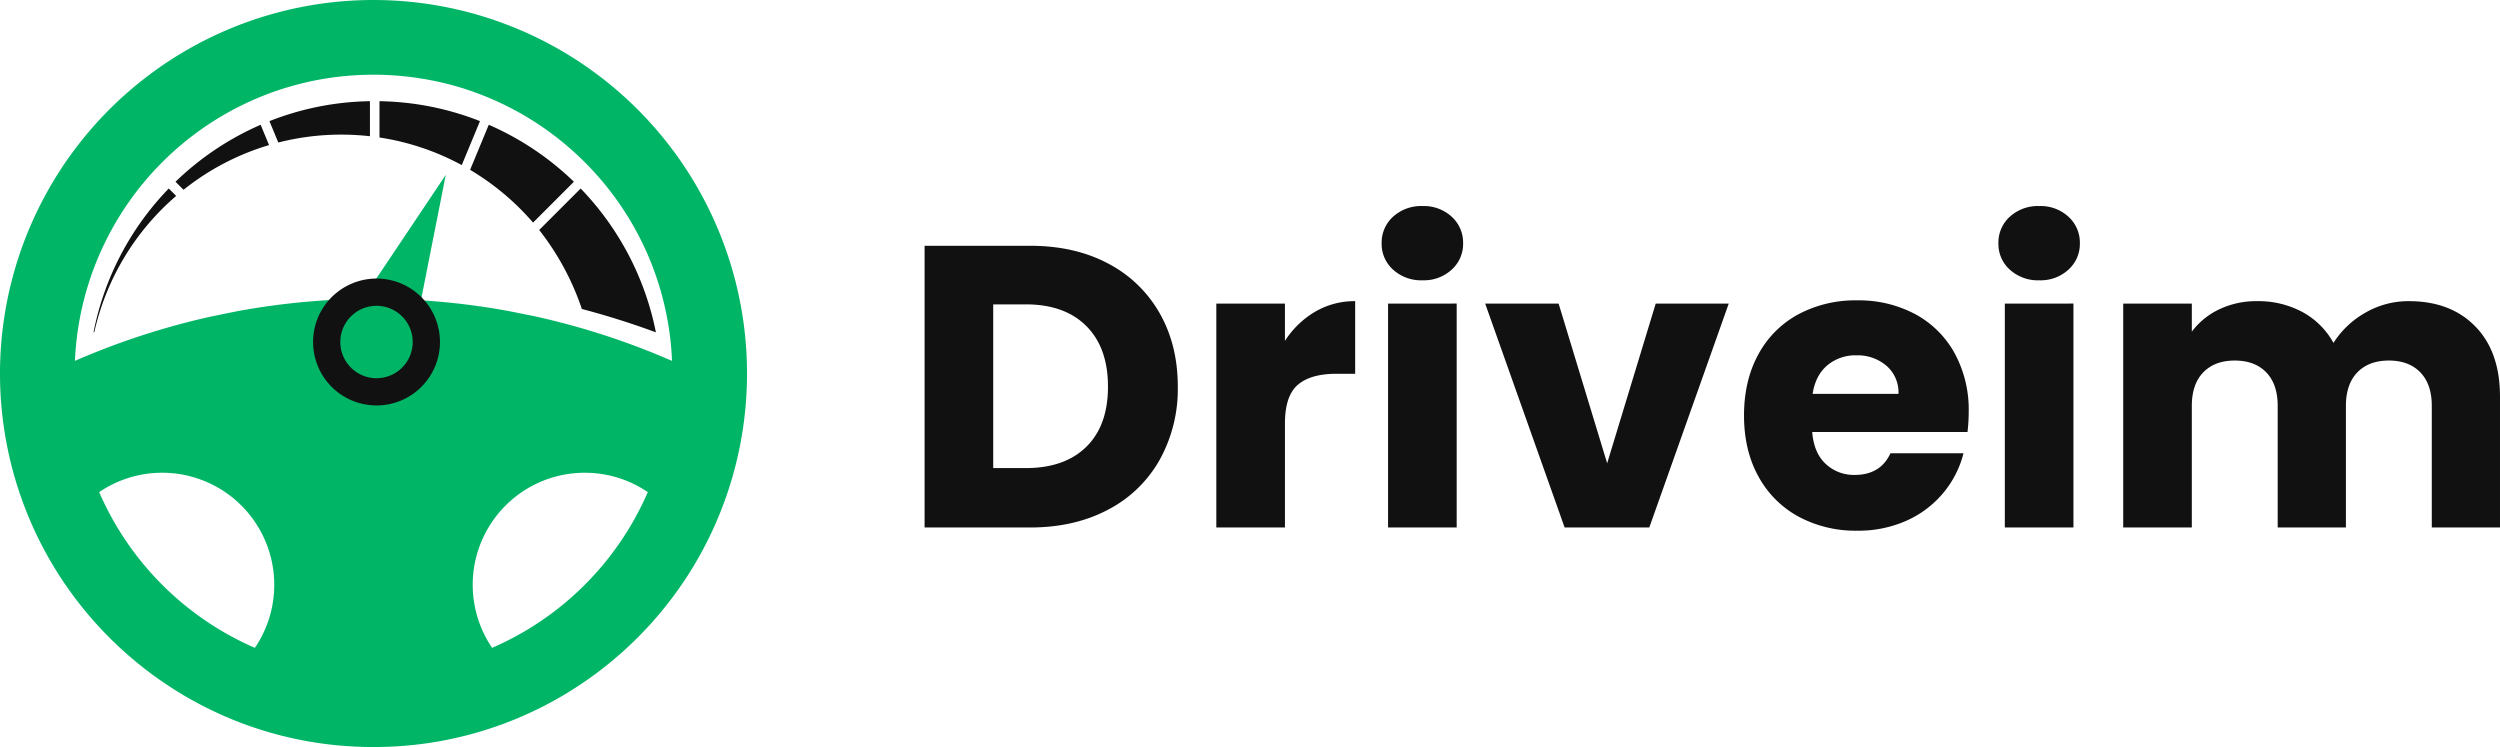 <svg xmlns="http://www.w3.org/2000/svg" id="Group_24653" data-name="Group 24653" width="905.796" height="270.668" viewBox="0 0 905.796 270.668"><path id="Path_30334" data-name="Path 30334" d="M486.156,236.318A135.349,135.349,0,0,0,373.889,447.243l.008.01c.483.709.967,1.417,1.47,2.114q2.712,3.891,5.726,7.573c.448.564.914,1.116,1.377,1.67.861,1.039,1.757,2.06,2.653,3.071.552.618,1.1,1.225,1.672,1.836.242.269.484.536.734.8.483.511.967,1.019,1.468,1.522.259.286.536.554.8.832.95.974,1.934,1.933,2.929,2.873.408.4.831.806,1.261,1.2q4.485,4.18,9.328,7.932c.519.405,1.045.806,1.565,1.2.947.717,1.916,1.423,2.893,2.112q2.088,1.491,4.25,2.9c.447.3.914.6,1.377.893q.726.469,1.478.942c1,.617,2.012,1.229,3.016,1.817q3.046,1.784,6.193,3.408c.634.332,1.269.655,1.916.969.411.206.841.411,1.254.617.784.386,1.584.761,2.388,1.119a1.261,1.261,0,0,0,.187.1c.782.36,1.558.707,2.347,1.047l.054.026c.466.188.911.4,1.377.582q1.236.525,2.47,1.022c.234.09.466.188.7.277.975.377,1.941.742,2.916,1.1.449.159.867.32,1.307.473.887.313,1.765.608,2.639.894.45.144.878.285,1.326.43.875.287,1.773.562,2.649.823.429.124.839.251,1.27.367.574.169,1.138.323,1.711.474,1.048.287,2.095.565,3.151.816.356.089.715.176,1.065.258.957.232,1.924.447,2.891.653.409.089.8.171,1.209.252.579.125,1.136.231,1.7.34.73.135,1.443.267,2.168.392s1.45.243,2.166.358c1.878.306,3.779.556,5.666.772.412.051.813.1,1.227.132,1.1.115,2.2.224,3.3.3.485.047.986.081,1.472.108.856.072,1.716.115,2.574.16.4.027.788.045,1.173.054.957.043,1.926.072,2.891.091.377.01.771.016,1.154.016.574.017,1.155.017,1.747.017.573,0,1.163,0,1.727-.017.383,0,.778-.006,1.171-.016.959-.019,1.924-.047,2.873-.091.4-.009.8-.027,1.183-.054.87-.045,1.71-.088,2.569-.16.491-.027.992-.06,1.486-.108,1.091-.081,2.2-.189,3.3-.3.4-.035.808-.081,1.216-.132,1.9-.215,3.786-.466,5.668-.772.722-.116,1.448-.233,2.163-.358s1.45-.257,2.159-.392c.563-.109,1.127-.215,1.711-.34.392-.081.8-.163,1.2-.252.965-.206,1.94-.421,2.9-.653.348-.082.7-.169,1.055-.258,1.057-.252,2.1-.529,3.15-.816.572-.151,1.155-.3,1.709-.474.438-.116.849-.244,1.27-.367.885-.262,1.782-.536,2.668-.823.44-.146.876-.287,1.307-.43.893-.287,1.763-.582,2.647-.894.44-.153.862-.314,1.308-.473.967-.36,1.942-.725,2.909-1.1.375-.151.771-.3,1.146-.456.745-.295,1.47-.6,2.213-.914.464-.2.922-.393,1.376-.592.189-.079.367-.161.536-.24.843-.367,1.665-.745,2.48-1.128a1.035,1.035,0,0,0,.109-.043c.866-.412,1.735-.833,2.615-1.254.041-.017.078-.037.114-.054.466-.232.923-.466,1.381-.7.757-.385,1.528-.788,2.273-1.2.15-.063.278-.136.411-.206.769-.422,1.55-.849,2.317-1.28.583-.334,1.173-.664,1.746-.994q1.52-.884,3.008-1.808c.707-.448,1.423-.9,2.12-1.35.734-.468,1.458-.939,2.168-1.422.544-.369,1.1-.735,1.627-1.112.349-.232.68-.466,1.019-.705.537-.377,1.066-.763,1.594-1.155.627-.447,1.229-.9,1.843-1.36q4.042-3.046,7.839-6.391c.594-.51,1.166-1.03,1.74-1.558.876-.794,1.736-1.6,2.6-2.424s1.7-1.648,2.534-2.489c.6-.61,1.2-1.227,1.79-1.853.328-.33.635-.662.957-1,.439-.474.866-.947,1.315-1.431.554-.6,1.085-1.209,1.611-1.818.575-.636,1.117-1.281,1.672-1.933.494-.592,1-1.181,1.468-1.781.546-.672,1.093-1.342,1.624-2.022.213-.261.409-.518.6-.788.565-.713,1.121-1.443,1.645-2.175.574-.759,1.12-1.529,1.677-2.3.579-.824,1.163-1.664,1.736-2.508a.01.01,0,0,0,.01-.01A135.35,135.35,0,0,0,486.156,236.318ZM443.168,471.045a108.679,108.679,0,0,1-56.408-56.416,40.387,40.387,0,0,1,21.408-7c.484-.018.952-.027,1.433-.027a40.612,40.612,0,0,1,33.566,63.443Zm85.96,0a40.614,40.614,0,0,1,26.788-62.878,41.172,41.172,0,0,1,6.777-.565c.384,0,.786.009,1.163.019a40.419,40.419,0,0,1,21.678,7.008A108.654,108.654,0,0,1,529.128,471.045Zm46.31-111.381q-10.889-3.8-22.154-6.678-4.46-1.14-8.951-2.129l-8.948-1.79Q524.224,347,512.8,345.881q-13.153-1.289-26.645-1.3a272.258,272.258,0,0,0-49.238,4.464l-8.95,1.826c-3.017.646-5.986,1.352-8.949,2.112q-11.412,2.916-22.431,6.776-9.478,3.32-18.61,7.313a108.41,108.41,0,0,1,58.959-91.868q4.363-2.241,8.932-4.064c2.926-1.188,5.9-2.238,8.952-3.14a105.934,105.934,0,0,1,15.295-3.428,109.237,109.237,0,0,1,47.368,3.41q4.552,1.381,8.94,3.148h.009q4.579,1.828,8.94,4.074a107.9,107.9,0,0,1,26.853,19.433h.008a107.846,107.846,0,0,1,32.077,72.435Q585.035,363.035,575.438,359.664Z" transform="translate(-350.824 -236.318)" fill="#01b567" fill-rule="evenodd"></path><g id="Group_24645" data-name="Group 24645" transform="translate(33.883 36.665)"><path id="Path_30321" data-name="Path 30321" d="M411.758,303.961A103.555,103.555,0,0,0,384.5,356.068c.1-.034.19-.069.289-.1a91.666,91.666,0,0,1,29.653-49.323Z" transform="translate(-384.496 -272.325)" fill="#111" fill-rule="evenodd"></path><path id="Path_30322" data-name="Path 30322" d="M416.928,304.563a91.513,91.513,0,0,1,30.986-16.2l-3.048-7.353a104.03,104.03,0,0,0-30.847,20.643Z" transform="translate(-384.313 -272.467)" fill="#111" fill-rule="evenodd"></path><path id="Path_30323" data-name="Path 30323" d="M451.053,287.492a91.8,91.8,0,0,1,22.81-2.862,93.266,93.266,0,0,1,10.392.579V272.519a103.406,103.406,0,0,0-36.411,7.223Z" transform="translate(-384.104 -272.519)" fill="#111" fill-rule="evenodd"></path><path id="Path_30324" data-name="Path 30324" d="M487.471,272.519V285.67a91.128,91.128,0,0,1,29.81,10l6.6-15.932A103.408,103.408,0,0,0,487.471,272.519Z" transform="translate(-383.859 -272.519)" fill="#111" fill-rule="evenodd"></path><path id="Path_30325" data-name="Path 30325" d="M526.865,281.01,520.1,297.339a92.176,92.176,0,0,1,22.808,19.119l14.8-14.805A104.021,104.021,0,0,0,526.865,281.01Z" transform="translate(-383.657 -272.467)" fill="#111" fill-rule="evenodd"></path><path id="Path_30326" data-name="Path 30326" d="M560.006,303.959l-15.031,15.028a95.737,95.737,0,0,1,15.256,28.007c.067.2.133.41.2.611q13.7,3.609,26.833,8.467A104.152,104.152,0,0,0,560.006,303.959Z" transform="translate(-383.503 -272.324)" fill="#111" fill-rule="evenodd"></path></g><path id="Path_30335" data-name="Path 30335" d="M484.021,340.079l27.494-41.052-9.591,48.468a19.675,19.675,0,0,0-17.9-7.416Z" transform="translate(-349.996 -235.69)" fill="#01b567" fill-rule="evenodd"></path><path id="Path_30336" data-name="Path 30336" d="M495.345,338.134a22.987,22.987,0,1,1-30.034,12.442A22.993,22.993,0,0,1,495.345,338.134Z" transform="translate(-350.127 -235.459)" fill="#111" fill-rule="evenodd"></path><path id="Path_30337" data-name="Path 30337" d="M486.488,346.2a13.114,13.114,0,1,1-13.116,13.114A13.12,13.12,0,0,1,486.488,346.2Z" transform="translate(-350.067 -235.399)" fill="#01b567" fill-rule="evenodd"></path><path id="Path_30350" data-name="Path 30350" d="M40.531-15.243q16.138,0,28.206,6.4A45.7,45.7,0,0,1,87.42,9.109q6.615,11.558,6.615,26.679A52.864,52.864,0,0,1,87.42,62.395,45.461,45.461,0,0,1,68.664,80.423q-12.14,6.4-28.133,6.4H2.294V-15.243ZM38.932,65.3q14.1,0,21.954-7.706t7.851-21.808q0-14.1-7.851-21.954T38.932,5.983H27.156V65.3Zm93.922-46.088a32.8,32.8,0,0,1,10.9-10.541A28.118,28.118,0,0,1,158.3,4.82V31.136h-6.833q-9.3,0-13.957,4t-4.652,14.03V86.82H107.992V5.693h24.862ZM182.723-2.74a15.069,15.069,0,0,1-10.686-3.853,12.485,12.485,0,0,1-4.144-9.523,12.647,12.647,0,0,1,4.144-9.668,15.069,15.069,0,0,1,10.686-3.853,14.87,14.87,0,0,1,10.541,3.853,12.647,12.647,0,0,1,4.144,9.668,12.485,12.485,0,0,1-4.144,9.523A14.87,14.87,0,0,1,182.723-2.74Zm12.358,8.433V86.82H170.219V5.693ZM249.6,63.558,267.194,5.693h26.461L264.868,86.82H234.191L205.4,5.693H232.01Zm131-18.61a63.468,63.468,0,0,1-.436,7.269H323.9q.581,7.56,4.871,11.558a14.88,14.88,0,0,0,10.541,4q9.305,0,12.94-7.851h26.461a36.311,36.311,0,0,1-7.342,14.394,36.76,36.76,0,0,1-13.3,10.032,42.731,42.731,0,0,1-17.883,3.635,43.515,43.515,0,0,1-21.227-5.089,36.194,36.194,0,0,1-14.539-14.539q-5.234-9.45-5.234-22.1t5.161-22.1A35.726,35.726,0,0,1,318.807,9.618,43.822,43.822,0,0,1,340.18,4.53a43.382,43.382,0,0,1,20.936,4.943,35.494,35.494,0,0,1,14.321,14.1A42.807,42.807,0,0,1,380.6,44.948Zm-25.443-6.543a12.783,12.783,0,0,0-4.362-10.177,16.056,16.056,0,0,0-10.9-3.78,15.747,15.747,0,0,0-10.541,3.635q-4.289,3.635-5.307,10.323ZM406.187-2.74A15.069,15.069,0,0,1,395.5-6.593a12.485,12.485,0,0,1-4.144-9.523,12.647,12.647,0,0,1,4.144-9.668,15.069,15.069,0,0,1,10.686-3.853,14.871,14.871,0,0,1,10.541,3.853,12.647,12.647,0,0,1,4.144,9.668,12.485,12.485,0,0,1-4.144,9.523A14.87,14.87,0,0,1,406.187-2.74Zm12.358,8.433V86.82H393.683V5.693ZM540.091,4.82q15.12,0,24.062,9.16t8.941,25.443v47.4H548.378V42.767q0-7.851-4.144-12.14t-11.413-4.289q-7.27,0-11.413,4.289t-4.144,12.14V86.82H492.548V42.767q0-7.851-4.144-12.14t-11.413-4.289q-7.269,0-11.413,4.289t-4.144,12.14V86.82H436.573V5.693h24.862V15.87A26.612,26.612,0,0,1,471.321,7.8a31.083,31.083,0,0,1,13.812-2.98A33.6,33.6,0,0,1,501.49,8.746a28.142,28.142,0,0,1,11.268,11.195,32.679,32.679,0,0,1,11.486-10.9A31.034,31.034,0,0,1,540.091,4.82Z" transform="translate(332.702 104.296)" fill="#111"></path></svg>